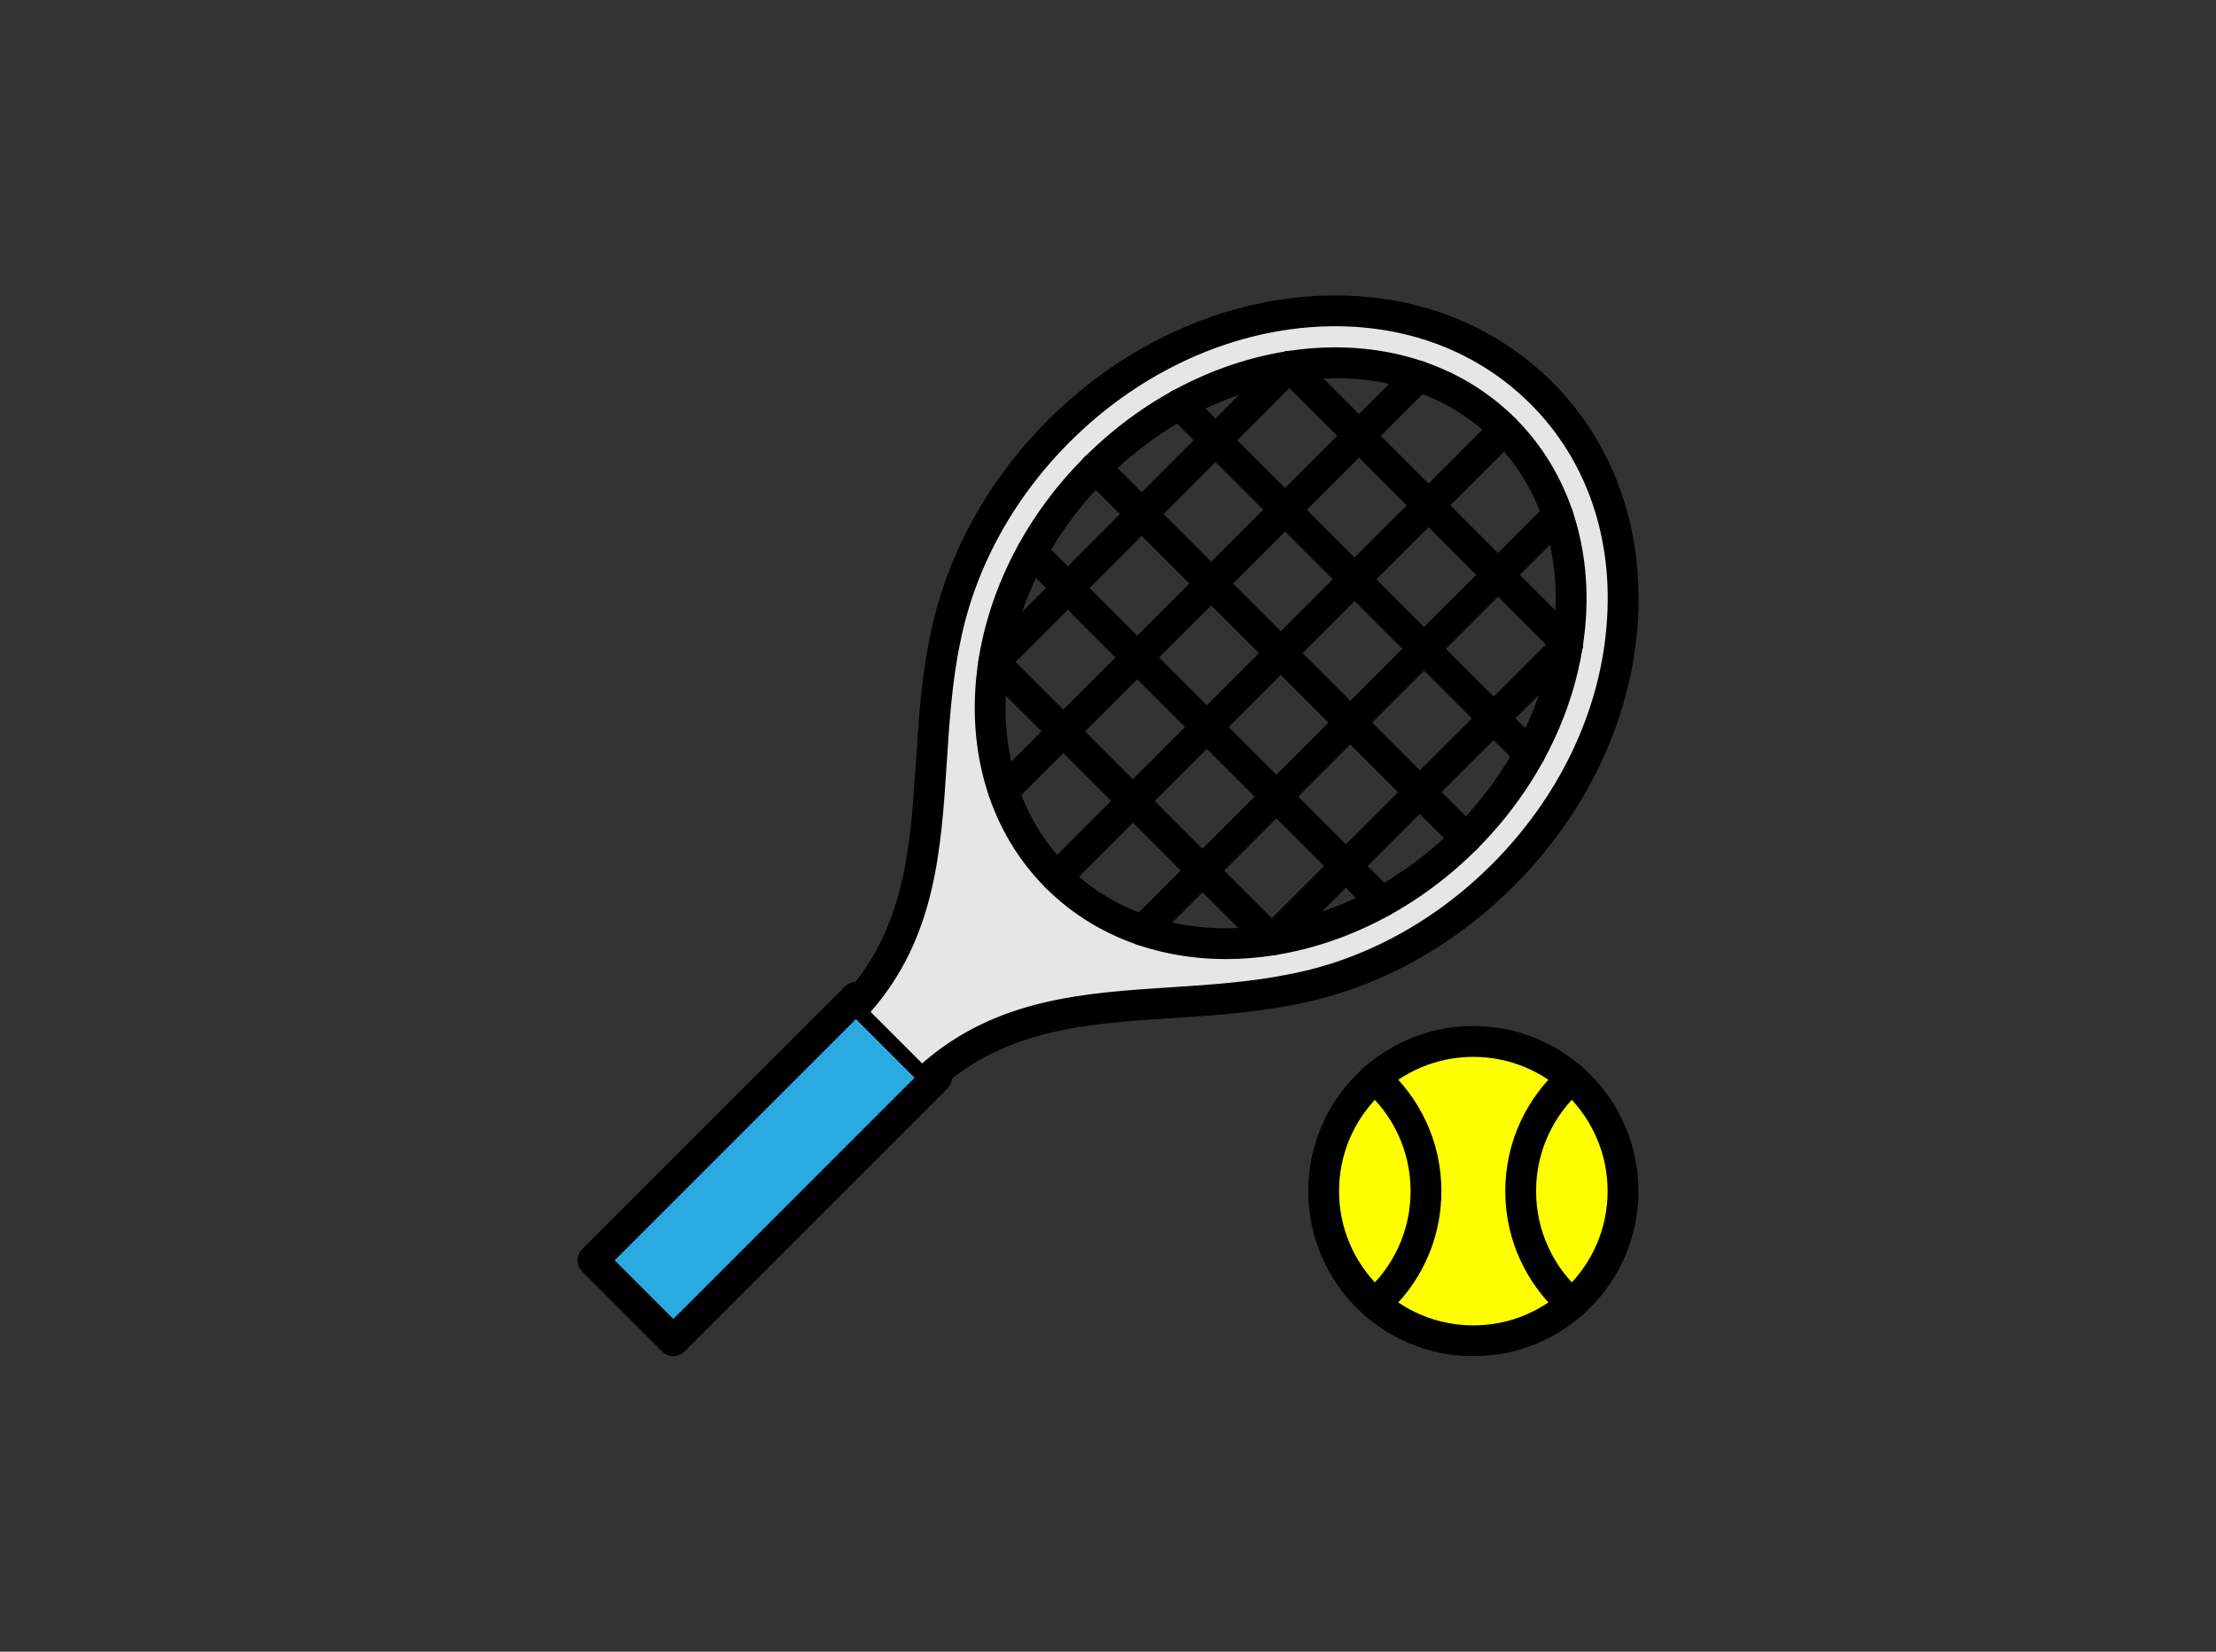 <svg width="110" height="82" viewBox="0 0 110 82" fill="none" xmlns="http://www.w3.org/2000/svg">
<rect x="0" y="0" width="110" height="82" fill="#333333" stroke="none"/>
<g clip-path="url(#clip0_415_4022)">
<path d="M44.495 51.505C47.005 48.675 47.955 45.555 48.405 42.395C49.005 43.475 49.755 44.465 50.645 45.355C51.535 46.245 52.525 46.995 53.605 47.595C50.435 48.035 47.315 48.985 44.495 51.505Z" stroke="black" stroke-width="1.53" stroke-linecap="round" stroke-linejoin="round"/>
<path d="M46.484 53.506L42.489 49.511L29.429 62.571L33.424 66.566L46.484 53.506Z" fill="#29ABE2" stroke="black" stroke-width="1.53" stroke-linecap="round" stroke-linejoin="round"/>
<path d="M46.315 53.335C49.785 50.325 53.885 50.055 58.225 49.775C60.225 49.645 62.295 49.505 64.305 49.085C68.075 48.335 71.675 46.375 74.595 43.455C78.025 40.025 80.125 35.675 80.505 31.195C80.905 26.635 79.485 22.475 76.505 19.505C73.525 16.535 69.385 15.105 64.815 15.495C60.335 15.885 55.975 17.985 52.555 21.405C49.625 24.335 47.665 27.955 46.915 31.745C46.495 33.745 46.365 35.795 46.235 37.785C45.955 42.125 45.685 46.225 42.675 49.695M74.685 21.315C79.755 26.385 78.895 35.495 72.765 41.625C66.635 47.755 57.525 48.615 52.455 43.545C47.385 38.475 48.245 29.365 54.375 23.235C60.505 17.105 69.615 16.245 74.685 21.315Z" fill="#E6E6E6"/>
<path d="M46.315 53.335C49.785 50.325 53.885 50.055 58.225 49.775C60.225 49.645 62.295 49.505 64.305 49.085C68.075 48.335 71.675 46.375 74.595 43.455C78.025 40.025 80.125 35.675 80.505 31.195C80.905 26.635 79.485 22.475 76.505 19.505C73.525 16.535 69.385 15.105 64.815 15.495C60.335 15.885 55.975 17.985 52.555 21.405C49.625 24.335 47.665 27.955 46.915 31.745C46.495 33.745 46.365 35.795 46.235 37.785C45.955 42.125 45.685 46.225 42.675 49.695M74.685 21.315C79.755 26.385 78.895 35.495 72.765 41.625C66.635 47.755 57.525 48.615 52.455 43.545C47.385 38.475 48.245 29.365 54.375 23.235C60.505 17.105 69.615 16.245 74.685 21.315Z" stroke="black" stroke-width="1.53" stroke-linecap="round" stroke-linejoin="round"/>
<path d="M54.375 23.225L72.775 41.625" stroke="black" stroke-width="1.53" stroke-linecap="round" stroke-linejoin="round"/>
<path d="M58.555 20.075L75.925 37.445" stroke="black" stroke-width="1.53" stroke-linecap="round" stroke-linejoin="round"/>
<path d="M64.005 18.185L77.815 31.995" stroke="black" stroke-width="1.53" stroke-linecap="round" stroke-linejoin="round"/>
<path d="M49.335 32.865L63.135 46.665" stroke="black" stroke-width="1.53" stroke-linecap="round" stroke-linejoin="round"/>
<path d="M51.225 27.415L68.585 44.775" stroke="black" stroke-width="1.53" stroke-linecap="round" stroke-linejoin="round"/>
<path d="M52.455 43.545L74.685 21.315" stroke="black" stroke-width="1.53" stroke-linecap="round" stroke-linejoin="round"/>
<path d="M49.815 39.275L70.425 18.675" stroke="black" stroke-width="1.53" stroke-linecap="round" stroke-linejoin="round"/>
<path d="M63.135 46.665L77.815 31.995" stroke="black" stroke-width="1.53" stroke-linecap="round" stroke-linejoin="round"/>
<path d="M49.335 32.865L64.005 18.185" stroke="black" stroke-width="1.53" stroke-linecap="round" stroke-linejoin="round"/>
<path d="M56.725 46.185L77.325 25.575" stroke="black" stroke-width="1.53" stroke-linecap="round" stroke-linejoin="round"/>
<path d="M73.135 66.565C77.239 66.565 80.565 63.239 80.565 59.135C80.565 55.032 77.239 51.705 73.135 51.705C69.032 51.705 65.705 55.032 65.705 59.135C65.705 63.239 69.032 66.565 73.135 66.565Z" fill="#FFFF00" stroke="black" stroke-width="1.53" stroke-linecap="round" stroke-linejoin="round"/>
<path d="M68.245 64.735C69.805 63.375 70.785 61.365 70.785 59.135C70.785 56.905 69.805 54.905 68.245 53.535" stroke="black" stroke-width="1.53" stroke-linecap="round" stroke-linejoin="round"/>
<path d="M78.025 53.535C76.465 54.895 75.485 56.905 75.485 59.135C75.485 61.365 76.465 63.365 78.025 64.735" stroke="black" stroke-width="1.53" stroke-linecap="round" stroke-linejoin="round"/>
</g>
<defs>
<clipPath id="clip0_415_4022">
<rect width="52.67" height="52.67" fill="white" transform="translate(28.665 14.665)"/>
</clipPath>
</defs>
</svg>
